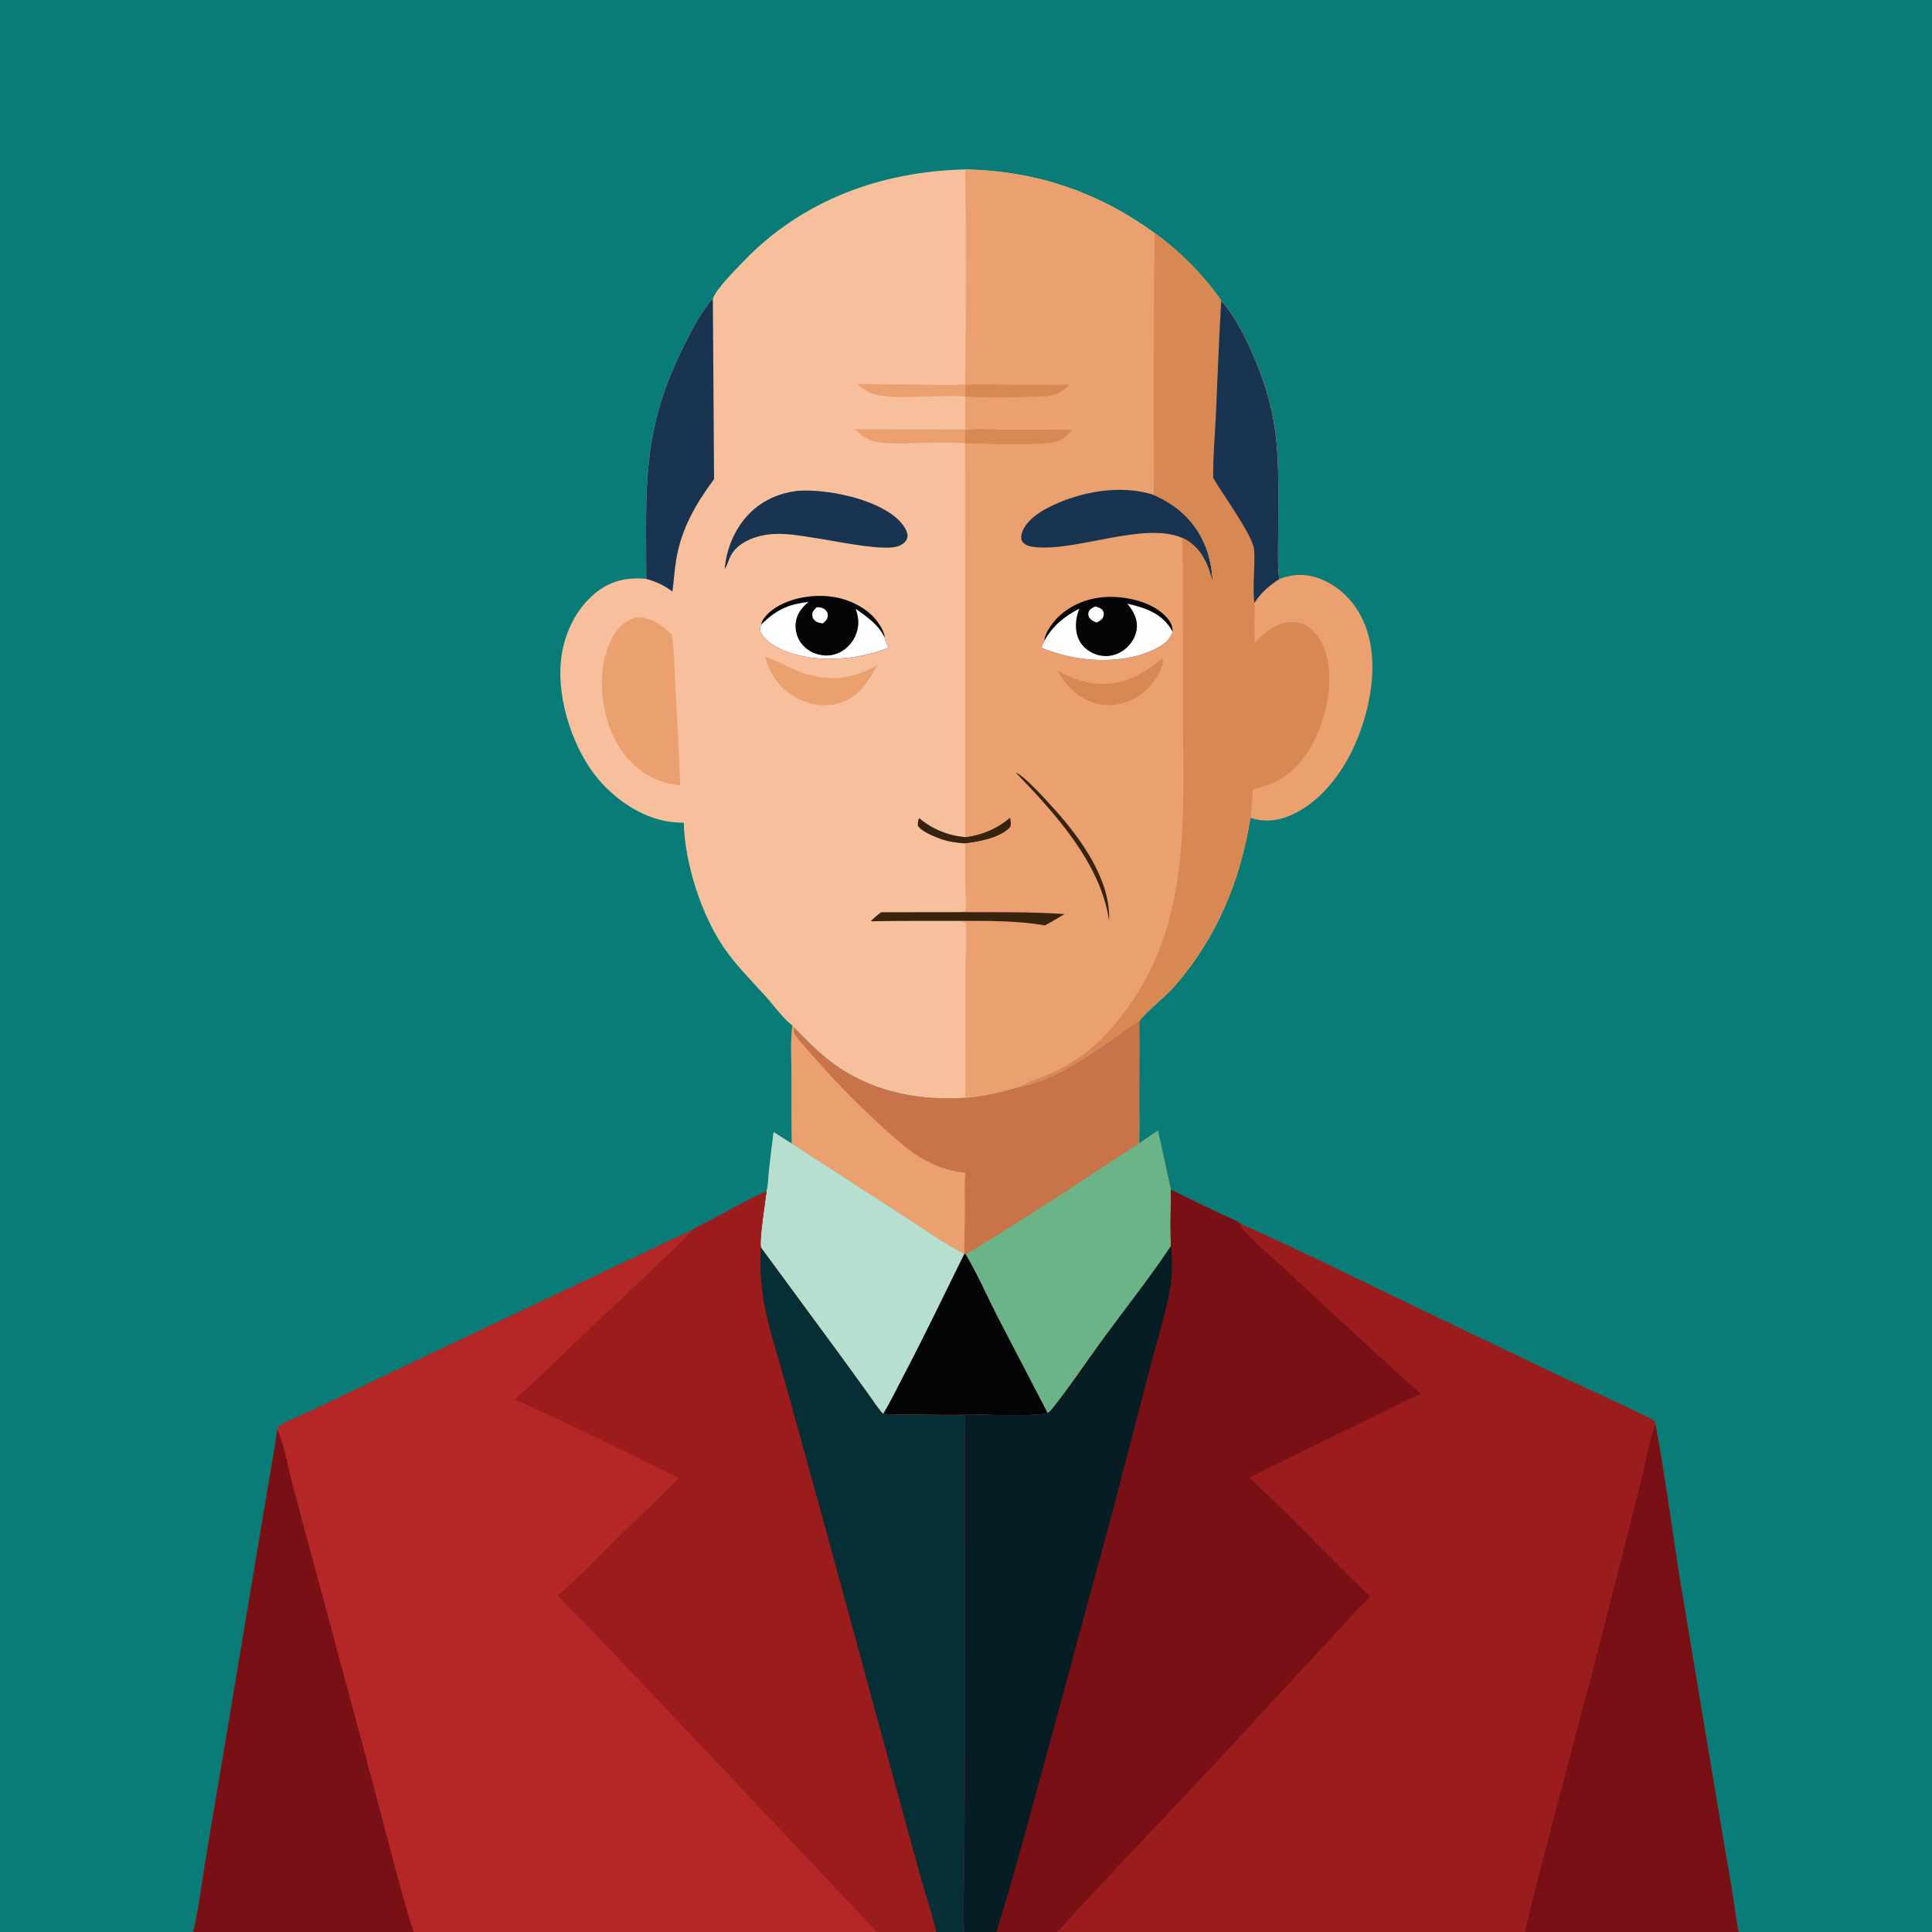 <svg version="1.1" xmlns="http://www.w3.org/2000/svg" style="display: block;" viewBox="0 0 2048 2048" width="1024" height="1024">
<rect x="0" y="0" width="2048" height="2048" fill="#808080" stroke="none"/>
<path transform="translate(0,0)" fill="rgb(9,124,120)" d="M 0 0 L 2048 0 L 2048 2048 L 1842.85 2048 L 1616.46 2048 L 1120.63 2048 L 1056.18 2048 L 1022.3 2048 L 992.525 2048 L 929.656 2048 L 438.451 2048 L 204.739 2048 L 0 2048 L 0 0 z"/>
<path transform="translate(0,0)" fill="rgb(234,160,111)" d="M 1355.98 613.927 C 1371.77 607.657 1386.28 607.94 1401.84 614.562 C 1422.92 623.538 1438.38 641.081 1446.84 662.179 C 1462.49 701.204 1452.93 751.187 1436.68 788.47 C 1422.93 820.012 1398.09 852.878 1364.95 865.572 C 1352.06 870.511 1338.54 871.495 1325.41 866.814 C 1326.48 856.668 1327.48 846.573 1328.02 836.381 C 1344.09 832.97 1357.95 827.538 1370.17 816.22 C 1394.79 793.424 1408.14 755.076 1409.04 722.125 C 1409.53 704.184 1405.56 682.654 1392.51 669.364 C 1386.31 663.042 1378.28 659.396 1369.38 659.462 C 1353.37 659.581 1340.85 670.483 1330.16 681.112 C 1328.94 667.261 1330.33 653.104 1329.61 639.171 C 1336.91 628.129 1344.88 621.078 1355.98 613.927 z"/>
<path transform="translate(0,0)" fill="rgb(200,115,74)" d="M 1207.94 1082.01 C 1208.26 1112.49 1207.84 1143.01 1207.72 1173.5 C 1207.93 1186.28 1207.79 1199.04 1207.6 1211.82 C 1214.24 1207.41 1220.91 1203.03 1227.46 1198.49 L 1241.21 1261.23 C 1241.25 1280.98 1240.32 1301.28 1241.32 1320.96 C 1219.06 1354.34 1194.04 1385.86 1170.31 1418.2 C 1151.92 1443.26 1134.54 1469.71 1115.1 1493.93 C 1113.93 1495.39 1112.45 1497.35 1110.51 1497.75 C 1101.55 1503.19 1005.14 1497.37 985.497 1499.83 C 969.026 1499.77 952.569 1499.77 936.114 1498.95 C 930.149 1492.59 925.073 1484.4 919.955 1477.33 L 891.776 1438.36 L 806.624 1322.57 C 804.503 1315.82 811.491 1271.78 812.549 1262.74 C 814.363 1256.7 814.305 1248.31 815 1241.97 C 816.537 1227.96 818.193 1213.98 820.038 1200 C 826.443 1204.16 832.931 1208.19 839.406 1212.24 C 838.796 1187.3 839.037 1162.3 838.971 1137.35 C 838.927 1120.82 837.773 1103.34 839.95 1086.98 L 841.757 1089.17 C 853.841 1101.46 865.802 1113.82 879.44 1124.43 C 914.049 1151.35 957.188 1163.86 1000.7 1164.18 C 1008.19 1164.24 1015.85 1164.34 1023.31 1163.59 L 1024.42 1163.76 C 1044.41 1161.86 1063.58 1157.22 1082.76 1151.45 C 1113.39 1146.53 1151.44 1121.03 1176.82 1103.35 C 1186.79 1096.41 1196.53 1088.65 1207.01 1082.54 L 1207.94 1082.01 z"/>
<path transform="translate(0,0)" fill="rgb(234,160,111)" d="M 839.95 1086.98 L 841.757 1089.17 C 841.676 1090.51 841.129 1093.25 841.438 1094.44 C 842.631 1099.03 868.837 1127.26 874.655 1133.82 C 895.608 1157.46 949.152 1210.88 974.644 1226.37 C 990.465 1235.99 1005.2 1241.32 1023.5 1243.28 C 1022.04 1256.24 1022.93 1269.93 1022.88 1282.98 C 1022.82 1298.33 1022.06 1313.76 1022.22 1329.09 C 1001.13 1318.41 980.745 1303.61 960.808 1290.88 L 839.406 1212.24 C 838.796 1187.3 839.037 1162.3 838.971 1137.35 C 838.927 1120.82 837.773 1103.34 839.95 1086.98 z"/>
<path transform="translate(0,0)" fill="rgb(106,180,135)" d="M 1207.25 1212.17 C 1207.25 1199.27 1207.17 1186.38 1207.72 1173.5 C 1207.93 1186.28 1207.79 1199.04 1207.6 1211.82 C 1214.24 1207.41 1220.91 1203.03 1227.46 1198.49 L 1241.21 1261.23 C 1241.25 1280.98 1240.32 1301.28 1241.32 1320.96 C 1219.06 1354.34 1194.04 1385.86 1170.31 1418.2 C 1151.92 1443.26 1134.54 1469.71 1115.1 1493.93 C 1113.93 1495.39 1112.45 1497.35 1110.51 1497.75 L 1057.22 1395.32 C 1046.14 1373.62 1036.14 1350.48 1023.67 1329.6 C 1086.01 1292.57 1146.48 1251.72 1207.25 1212.17 z"/>
<path transform="translate(0,0)" fill="rgb(182,223,207)" d="M 820.038 1200 C 826.443 1204.16 832.931 1208.19 839.406 1212.24 L 960.808 1290.88 C 980.745 1303.61 1001.13 1318.41 1022.22 1329.09 L 1023.67 1329.6 C 1036.14 1350.48 1046.14 1373.62 1057.22 1395.32 L 1110.51 1497.75 C 1101.55 1503.19 1005.14 1497.37 985.497 1499.83 C 969.026 1499.77 952.569 1499.77 936.114 1498.95 C 930.149 1492.59 925.073 1484.4 919.955 1477.33 L 891.776 1438.36 L 806.624 1322.57 C 804.503 1315.82 811.491 1271.78 812.549 1262.74 C 814.363 1256.7 814.305 1248.31 815 1241.97 C 816.537 1227.96 818.193 1213.98 820.038 1200 z"/>
<path transform="translate(0,0)" fill="rgb(4,5,6)" d="M 1022.22 1329.09 L 1023.67 1329.6 C 1036.14 1350.48 1046.14 1373.62 1057.22 1395.32 L 1110.51 1497.75 C 1101.55 1503.19 1005.14 1497.37 985.497 1499.83 C 969.026 1499.77 952.569 1499.77 936.114 1498.95 C 944.21 1485.52 951.104 1471 958.409 1457.11 C 980.582 1414.95 1001.14 1371.8 1022.22 1329.09 z"/>
<path transform="translate(0,0)" fill="rgb(181,38,38)" d="M 731.019 1305.38 C 738.562 1300.29 747.851 1296.34 755.905 1292.03 C 774.599 1282 793.17 1271.37 812.549 1262.74 C 811.491 1271.78 804.503 1315.82 806.624 1322.57 L 891.776 1438.36 L 919.955 1477.33 C 925.073 1484.4 930.149 1492.59 936.114 1498.95 C 952.569 1499.77 969.026 1499.77 985.497 1499.83 C 998.077 1500.46 1010.71 1500.17 1023.3 1500.1 C 1022.47 1541.44 1022.99 1582.86 1023.03 1624.22 L 1023.12 1855.39 L 1022.07 1986.05 C 1021.95 2006.31 1020.45 2027.84 1022.3 2048 L 992.525 2048 L 929.656 2048 L 438.451 2048 L 204.739 2048 C 210.716 2023.48 213.627 1997.88 217.676 1972.97 L 238.09 1851.25 L 280.905 1594.72 C 285.077 1568.39 290.293 1542.19 293.866 1515.79 L 294.422 1513.28 C 295.24 1512.34 295.844 1511.62 296.915 1510.95 C 305.355 1505.69 324.308 1497.98 334.456 1493.04 L 444.912 1440.4 L 664.143 1336.63 C 686.46 1326.33 708.441 1315.07 731.019 1305.38 z"/>
<path transform="translate(0,0)" fill="rgb(121,16,22)" d="M 293.866 1515.79 C 300.263 1527.29 305.599 1556.25 309.271 1570.43 L 328.729 1643.23 L 381.821 1840.14 L 410.223 1947.09 C 419.135 1980.83 427.725 2014.77 438.451 2048 L 204.739 2048 C 210.716 2023.48 213.627 1997.88 217.676 1972.97 L 238.09 1851.25 L 280.905 1594.72 C 285.077 1568.39 290.293 1542.19 293.866 1515.79 z"/>
<path transform="translate(0,0)" fill="rgb(154,28,29)" d="M 731.019 1305.38 C 738.562 1300.29 747.851 1296.34 755.905 1292.03 C 774.599 1282 793.17 1271.37 812.549 1262.74 C 811.491 1271.78 804.503 1315.82 806.624 1322.57 L 891.776 1438.36 L 919.955 1477.33 C 925.073 1484.4 930.149 1492.59 936.114 1498.95 C 952.569 1499.77 969.026 1499.77 985.497 1499.83 C 998.077 1500.46 1010.71 1500.17 1023.3 1500.1 C 1022.47 1541.44 1022.99 1582.86 1023.03 1624.22 L 1023.12 1855.39 L 1022.07 1986.05 C 1021.95 2006.31 1020.45 2027.84 1022.3 2048 L 992.525 2048 L 929.656 2048 L 696.186 1800.71 L 629.757 1730.95 C 617.005 1717.73 603.408 1705.03 591.381 1691.15 C 609.285 1676.13 625.699 1658.64 642.422 1642.31 L 719.961 1566.75 C 661.905 1538.92 604.375 1508.89 545.186 1483.56 C 576.517 1456.27 605.709 1426.48 636.084 1398.13 C 658.103 1377.58 680.003 1357.01 701.651 1336.07 C 710.707 1327.31 720.564 1318.82 728.988 1309.49 C 730.282 1308.06 730.715 1307.27 731.019 1305.38 z"/>
<path transform="translate(0,0)" fill="rgb(5,47,53)" d="M 806.624 1322.57 L 891.776 1438.36 L 919.955 1477.33 C 925.073 1484.4 930.149 1492.59 936.114 1498.95 C 952.569 1499.77 969.026 1499.77 985.497 1499.83 C 998.077 1500.46 1010.71 1500.17 1023.3 1500.1 C 1022.47 1541.44 1022.99 1582.86 1023.03 1624.22 L 1023.12 1855.39 L 1022.07 1986.05 C 1021.95 2006.31 1020.45 2027.84 1022.3 2048 L 992.525 2048 C 988.53 2029.89 982.023 2011.7 976.974 1993.79 L 949.246 1892.6 L 873.532 1614.53 L 831.164 1461.46 C 823.752 1434.43 814.395 1406.87 809.643 1379.3 C 806.593 1361.6 804.995 1340.48 806.624 1322.57 z"/>
<path transform="translate(0,0)" fill="rgb(154,28,29)" d="M 1241.21 1261.23 L 1292.17 1285.85 C 1299.38 1289.34 1308.48 1292.69 1315 1297.24 C 1384.81 1328.4 1453.47 1362.95 1522.49 1395.84 L 1656.03 1459.75 C 1686.37 1474.06 1717.3 1487.71 1747.37 1502.53 C 1750.21 1503.93 1752.68 1505.13 1754.72 1507.61 L 1754.98 1510.77 C 1765.19 1565.42 1772.26 1620.86 1780.98 1675.78 L 1826.71 1949.91 C 1830.13 1969.83 1833.77 1989.74 1836.93 2009.71 C 1838.94 2022.39 1840.29 2035.44 1842.85 2048 L 1616.46 2048 L 1120.63 2048 L 1056.18 2048 L 1022.3 2048 C 1020.45 2027.84 1021.95 2006.31 1022.07 1986.05 L 1023.12 1855.39 L 1023.03 1624.22 C 1022.99 1582.86 1022.47 1541.44 1023.3 1500.1 C 1010.71 1500.17 998.077 1500.46 985.497 1499.83 C 1005.14 1497.37 1101.55 1503.19 1110.51 1497.75 C 1112.45 1497.35 1113.93 1495.39 1115.1 1493.93 C 1134.54 1469.71 1151.92 1443.26 1170.31 1418.2 C 1194.04 1385.86 1219.06 1354.34 1241.32 1320.96 C 1240.32 1301.28 1241.25 1280.98 1241.21 1261.23 z"/>
<path transform="translate(0,0)" fill="rgb(121,16,22)" d="M 1616.46 2048 C 1644.35 1932.27 1677.05 1817.64 1706.04 1702.18 L 1739.34 1571.38 C 1742.8 1557.54 1749.26 1521.23 1754.98 1510.77 C 1765.19 1565.42 1772.26 1620.86 1780.98 1675.78 L 1826.71 1949.91 C 1830.13 1969.83 1833.77 1989.74 1836.93 2009.71 C 1838.94 2022.39 1840.29 2035.44 1842.85 2048 L 1616.46 2048 z"/>
<path transform="translate(0,0)" fill="rgb(121,16,22)" d="M 1241.21 1261.23 L 1292.17 1285.85 C 1299.38 1289.34 1308.48 1292.69 1315 1297.24 L 1314.56 1299.71 C 1329.57 1317.48 1353.99 1337.36 1371.48 1353.9 C 1399.15 1380.1 1427.23 1405.81 1455.37 1431.5 C 1472.22 1446.88 1488.76 1462.76 1506.3 1477.36 C 1486.64 1486.4 1467.39 1496.31 1447.92 1505.73 C 1406.66 1525.67 1365.41 1545.6 1324.53 1566.32 C 1355.27 1595.19 1384.65 1625.6 1414.59 1655.31 C 1427.05 1667.67 1439.27 1680.69 1452.41 1692.3 C 1435.99 1708.55 1420.72 1726.04 1405.02 1742.99 L 1329.79 1824.18 C 1280.73 1877.68 1230.59 1930.37 1180.69 1983.09 L 1139.72 2027.04 C 1133.37 2033.93 1127.34 2041.5 1120.63 2048 L 1056.18 2048 L 1022.3 2048 C 1020.45 2027.84 1021.95 2006.31 1022.07 1986.05 L 1023.12 1855.39 L 1023.03 1624.22 C 1022.99 1582.86 1022.47 1541.44 1023.3 1500.1 C 1010.71 1500.17 998.077 1500.46 985.497 1499.83 C 1005.14 1497.37 1101.55 1503.19 1110.51 1497.75 C 1112.45 1497.35 1113.93 1495.39 1115.1 1493.93 C 1134.54 1469.71 1151.92 1443.26 1170.31 1418.2 C 1194.04 1385.86 1219.06 1354.34 1241.32 1320.96 C 1240.32 1301.28 1241.25 1280.98 1241.21 1261.23 z"/>
<path transform="translate(0,0)" fill="rgb(5,29,35)" d="M 1110.51 1497.75 C 1112.45 1497.35 1113.93 1495.39 1115.1 1493.93 C 1134.54 1469.71 1151.92 1443.26 1170.31 1418.2 C 1194.04 1385.86 1219.06 1354.34 1241.32 1320.96 C 1242.7 1334.91 1242.81 1351.34 1240.48 1365.13 C 1235.98 1391.75 1227.14 1418.59 1220.39 1444.78 L 1178.57 1605.38 L 1107.89 1865.49 C 1091.18 1926.31 1075.13 1987.85 1056.18 2048 L 1022.3 2048 C 1020.45 2027.84 1021.95 2006.31 1022.07 1986.05 L 1023.12 1855.39 L 1023.03 1624.22 C 1022.99 1582.86 1022.47 1541.44 1023.3 1500.1 C 1010.71 1500.17 998.077 1500.46 985.497 1499.83 C 1005.14 1497.37 1101.55 1503.19 1110.51 1497.75 z"/>
<path transform="translate(0,0)" fill="rgb(248,191,157)" d="M 755.651 316.602 C 759.466 305.922 779.37 286.231 788.043 277.173 C 850.447 212.004 934.134 181.679 1023.16 179.604 C 1097.76 181.104 1163.8 203.259 1224.1 247.243 C 1249.96 265.675 1276.64 292.459 1294.53 318.763 C 1309.02 335.127 1319.86 357.031 1328.52 376.933 C 1358.68 446.253 1354.87 488.89 1354.96 561.896 C 1354.98 578.932 1353.93 597.015 1355.98 613.927 C 1344.88 621.078 1336.91 628.129 1329.61 639.171 C 1330.33 653.104 1328.94 667.261 1330.16 681.112 C 1340.85 670.483 1353.37 659.581 1369.38 659.462 C 1378.28 659.396 1386.31 663.042 1392.51 669.364 C 1405.56 682.654 1409.53 704.184 1409.04 722.125 C 1408.14 755.076 1394.79 793.424 1370.17 816.22 C 1357.95 827.538 1344.09 832.97 1328.02 836.381 C 1327.48 846.573 1326.48 856.668 1325.41 866.814 C 1314.95 933.395 1289.79 993.787 1245.38 1045.02 C 1235.75 1056.13 1214 1073.3 1207.94 1082.01 L 1207.01 1082.54 C 1196.53 1088.65 1186.79 1096.41 1176.82 1103.35 C 1151.44 1121.03 1113.39 1146.53 1082.76 1151.45 C 1063.58 1157.22 1044.41 1161.86 1024.42 1163.76 L 1023.31 1163.59 C 1015.85 1164.34 1008.19 1164.24 1000.7 1164.18 C 957.188 1163.86 914.049 1151.35 879.44 1124.43 C 865.802 1113.82 853.841 1101.46 841.757 1089.17 L 839.95 1086.98 C 839.607 1086.74 839.244 1086.53 838.922 1086.27 C 828.713 1077.98 819.468 1064.8 810.5 1054.97 C 795.935 1039.01 780.204 1023.05 767.851 1005.29 C 743.578 970.408 725.939 915.294 724.79 872.091 C 721.644 872.104 718.506 871.945 715.371 871.701 C 684.037 869.257 653.986 849.442 634.141 825.881 C 607.634 794.411 590.784 742.746 594.466 701.698 C 596.919 674.361 609.426 646.414 630.932 628.783 C 646.99 615.618 664.729 611.645 685.061 613.649 C 685.04 517.755 679.688 458.664 723.732 369.072 C 732.414 351.413 742.549 331.351 755.651 316.602 z"/>
<path transform="translate(0,0)" fill="rgb(56,35,15)" d="M 1023.11 894.022 C 1013.74 893.488 1004.6 892.098 995.765 888.832 C 989.774 886.616 975.609 880.781 972.936 875.048 C 973.074 872.409 972.789 869.458 974.483 867.29 C 988.483 879.047 1005.06 885.755 1023.23 887.362 C 1041.83 884.747 1056.43 878.573 1070.95 866.517 C 1071.34 869.911 1072.19 873.645 1070.9 876.885 C 1060.83 888.059 1037.62 892.619 1023.11 894.022 z"/>
<path transform="translate(0,0)" fill="rgb(234,160,111)" d="M 810.988 696.325 C 826.032 700.823 839.47 710.081 854.941 714.566 C 882.983 722.697 905.003 718.883 930.292 704.954 C 926.068 712.297 921.897 719.4 916.858 726.222 C 910.229 735.109 900.121 742.197 889.572 745.397 C 874.328 750.02 857.668 747.199 843.897 739.579 C 826.118 729.742 816.593 715.539 810.988 696.325 z"/>
<path transform="translate(0,0)" fill="rgb(4,5,6)" d="M 806.771 662.078 C 807.784 656.094 814.522 649.527 819.294 646.093 C 837.427 633.041 864.6 629.12 886.212 633.233 C 902.704 636.372 920.858 645.706 930.647 659.761 C 933.716 664.167 937.79 670.645 937.762 676.064 C 938.111 679.209 940.507 683.434 941.718 686.455 C 913.769 698.15 877.161 701.769 847.576 694.874 C 834.188 691.754 814.11 684.034 806.904 671.304 C 804.882 667.733 805.69 665.723 806.771 662.078 z"/>
<path transform="translate(0,0)" fill="rgb(254,254,255)" d="M 865.782 643.742 C 868.883 643.76 871.709 643.946 874.259 645.939 C 876.264 647.506 877.519 649.543 877.526 652.135 C 877.538 656.239 875.176 658.356 872.336 660.799 C 868.929 660.352 866.21 660.039 863.579 657.631 C 861.7 655.911 860.923 653.6 861.047 651.082 C 861.203 647.932 863.701 645.794 865.782 643.742 z"/>
<path transform="translate(0,0)" fill="rgb(254,254,255)" d="M 857.184 638.126 C 849.721 644.07 844.577 650.763 843.441 660.531 C 842.474 668.854 845.328 677.455 850.842 683.727 C 856.706 690.397 865.338 694.292 874.159 694.836 C 882.893 695.375 891.393 692.167 897.854 686.32 C 905.127 679.736 909.424 670.591 909.83 660.788 C 910.05 655.474 908.751 650.416 907.16 645.395 C 918.354 653.243 932.15 662.958 937.762 676.064 C 938.111 679.209 940.507 683.434 941.718 686.455 C 913.769 698.15 877.161 701.769 847.576 694.874 C 834.188 691.754 814.11 684.034 806.904 671.304 C 804.882 667.733 805.69 665.723 806.771 662.078 L 810.732 658.452 C 824.84 645.359 838.302 640.027 857.184 638.126 z"/>
<path transform="translate(0,0)" fill="rgb(25,52,80)" d="M 844.915 520.376 C 845.838 520.263 846.769 520.211 847.698 520.164 C 878.321 518.617 928.444 528.778 951.574 550.307 C 955.944 554.375 962.315 562.02 961.968 568.45 C 961.788 571.801 959.999 574.206 957.405 576.178 C 954.062 578.718 950.169 579.876 946.032 580.28 C 925.724 582.262 885.255 573.486 864.007 570.262 C 843.766 567.096 823.798 563.139 803.59 568.737 C 791.989 571.952 780.042 578.402 774.418 589.501 C 772.354 593.573 771.257 598.307 768.878 602.165 C 768.687 602.474 768.463 602.762 768.256 603.06 C 769.666 584.511 776.798 565.887 788.304 551.248 C 802.529 533.152 822.325 523.223 844.915 520.376 z"/>
<path transform="translate(0,0)" fill="rgb(234,160,111)" d="M 675.897 654.187 C 690.749 654.36 701.968 663.043 712.188 672.829 C 715.118 692.594 715.116 713.748 716.202 733.712 C 717.987 766.536 720.183 799.474 721.053 832.332 C 710.077 831.794 700.596 828.753 690.833 823.907 C 688.898 822.838 686.969 821.761 685.071 820.628 C 662.436 807.114 648.182 782.476 642.026 757.411 C 635.4 730.429 635.976 696.601 651.15 672.382 C 657.181 662.756 664.839 656.77 675.897 654.187 z"/>
<path transform="translate(0,0)" fill="rgb(25,52,80)" d="M 685.061 613.649 C 685.04 517.755 679.688 458.664 723.732 369.072 C 732.414 351.413 742.549 331.351 755.651 316.602 L 756.942 507.884 C 737.244 534.57 722.163 560.543 716.721 593.819 C 714.915 604.862 714.287 616.023 712.84 627.1 C 703.929 620.421 695.771 616.693 685.061 613.649 z"/>
<path transform="translate(0,0)" fill="rgb(234,160,111)" d="M 1023.16 179.604 C 1097.76 181.104 1163.8 203.259 1224.1 247.243 C 1249.96 265.675 1276.64 292.459 1294.53 318.763 C 1309.02 335.127 1319.86 357.031 1328.52 376.933 C 1358.68 446.253 1354.87 488.89 1354.96 561.896 C 1354.98 578.932 1353.93 597.015 1355.98 613.927 C 1344.88 621.078 1336.91 628.129 1329.61 639.171 C 1330.33 653.104 1328.94 667.261 1330.16 681.112 C 1340.85 670.483 1353.37 659.581 1369.38 659.462 C 1378.28 659.396 1386.31 663.042 1392.51 669.364 C 1405.56 682.654 1409.53 704.184 1409.04 722.125 C 1408.14 755.076 1394.79 793.424 1370.17 816.22 C 1357.95 827.538 1344.09 832.97 1328.02 836.381 C 1327.48 846.573 1326.48 856.668 1325.41 866.814 C 1314.95 933.395 1289.79 993.787 1245.38 1045.02 C 1235.75 1056.13 1214 1073.3 1207.94 1082.01 L 1207.01 1082.54 C 1196.53 1088.65 1186.79 1096.41 1176.82 1103.35 C 1151.44 1121.03 1113.39 1146.53 1082.76 1151.45 C 1063.58 1157.22 1044.41 1161.86 1024.42 1163.76 L 1023.31 1163.59 L 1023.45 1022.77 C 1023.46 1013.85 1025.46 984.606 1023.29 977.704 L 1017.43 976.165 C 985.969 976.158 954.49 975.966 923.033 976.607 C 926.435 972.955 929.988 970.039 933.951 967.055 L 1016.94 966.946 C 1019.49 966.745 1021.15 966.675 1023.43 965.417 C 1024.67 958.283 1023.42 949.272 1023.33 941.946 L 1023.11 894.022 C 1037.62 892.619 1060.83 888.059 1070.9 876.885 C 1072.19 873.645 1071.34 869.911 1070.95 866.517 C 1056.43 878.573 1041.83 884.747 1023.23 887.362 L 1022.99 469.983 C 995.741 467.705 967.506 470.806 940.084 469.766 C 925.575 469.216 916.217 465.528 906.366 454.989 L 1023.02 455.234 L 1023.24 420.377 C 998.029 417.935 946.103 424.433 925.52 417.526 C 918.723 415.245 914.106 411.633 908.714 407.123 L 980.764 407.809 C 994.773 407.905 1009.25 408.698 1023.18 407.402 C 1023.87 331.486 1024.31 255.515 1023.16 179.604 z"/>
<path transform="translate(0,0)" fill="rgb(56,35,15)" d="M 1076.55 818.809 C 1086.53 822.684 1110.35 849.657 1118.64 858.871 C 1145.82 889.083 1177.84 933.481 1175.63 976.115 C 1167.26 915.491 1117.6 861.253 1076.55 818.809 z"/>
<path transform="translate(0,0)" fill="rgb(216,136,83)" d="M 1023.38 407.939 C 1034.54 406.936 1046.03 407.547 1057.24 407.626 C 1082.62 407.806 1108.22 408.682 1133.58 407.597 C 1124.41 417.453 1117.58 419.745 1104.32 420.252 C 1080.1 421.178 1047.06 422.031 1023.24 420.377 L 1023.38 407.939 z"/>
<path transform="translate(0,0)" fill="rgb(216,136,83)" d="M 1023.2 455.732 C 1036.01 453.729 1051.3 455.468 1064.35 455.572 L 1137.11 455.712 C 1131.62 461.066 1126.13 466.31 1118.58 468.566 C 1106.2 472.266 1041.23 470.418 1023.99 470.031 C 1023.65 470.023 1023.32 469.999 1022.99 469.983 L 1023.2 455.732 z"/>
<path transform="translate(0,0)" fill="rgb(56,35,15)" d="M 1016.94 966.946 C 1054.04 967.016 1091.38 966.415 1128.41 968.952 C 1121.57 973.024 1114.75 977.268 1107.71 980.994 C 1078.9 975.86 1046.7 976.108 1017.43 976.165 C 985.969 976.158 954.49 975.966 923.033 976.607 C 926.435 972.955 929.988 970.039 933.951 967.055 L 1016.94 966.946 z"/>
<path transform="translate(0,0)" fill="rgb(216,136,83)" d="M 1231.19 698.635 L 1232.71 699.585 C 1233.07 708.611 1224.73 721.206 1218.7 727.765 C 1207.93 739.493 1192.4 747.188 1176.37 747.479 C 1159.31 747.789 1145.57 740.132 1133.77 728.618 C 1128.67 723.126 1124.85 717.264 1120.93 710.905 C 1133.42 717.331 1146.26 723.143 1160.36 724.592 C 1188.49 727.482 1210.13 715.956 1231.19 698.635 z"/>
<path transform="translate(0,0)" fill="rgb(4,5,6)" d="M 1107.18 679.041 C 1107.16 671.589 1115.49 660.466 1120.42 655.405 C 1135.11 640.331 1155.65 632.86 1176.48 632.704 C 1196.17 632.557 1221.38 638.51 1235.52 653.199 C 1240.33 658.194 1243.06 662.657 1243.01 669.659 C 1240.73 677.589 1234.54 682.48 1227.52 686.371 C 1196.79 703.392 1153.33 702.507 1120.6 692.459 C 1114.96 690.728 1109.3 688.834 1103.9 686.443 L 1107.18 679.041 z"/>
<path transform="translate(0,0)" fill="rgb(254,254,255)" d="M 1160.87 642.897 C 1163.96 643.718 1167.45 644.515 1169.2 647.52 C 1170.44 649.639 1170.32 651.8 1169.44 654.031 C 1168.23 657.075 1165.15 658.496 1162.46 659.946 C 1159.52 658.685 1156.74 657.62 1154.86 654.885 C 1153.48 652.865 1153.23 650.467 1154.19 648.21 C 1155.33 645.547 1158.46 644.157 1160.87 642.897 z"/>
<path transform="translate(0,0)" fill="rgb(254,254,255)" d="M 1195.05 639.939 C 1199.33 640.916 1203.58 641.963 1207.78 643.244 C 1222.89 647.849 1235.36 655.339 1243.01 669.659 C 1240.73 677.589 1234.54 682.48 1227.52 686.371 C 1196.79 703.392 1153.33 702.507 1120.6 692.459 C 1114.96 690.728 1109.3 688.834 1103.9 686.443 L 1107.18 679.041 C 1116.42 662.946 1127.86 653.727 1144.07 645.193 C 1142.98 648.202 1141.99 651.204 1141.38 654.352 C 1139.54 663.793 1140.36 674.247 1146.1 682.25 C 1151.06 689.164 1159.12 693.782 1167.48 695.116 C 1176.11 696.494 1184.87 693.993 1191.8 688.743 C 1198.83 683.42 1204 675.398 1205 666.555 C 1206.19 656.028 1201.45 647.729 1195.05 639.939 z"/>
<path transform="translate(0,0)" fill="rgb(25,52,80)" d="M 1252.83 570.045 C 1212.62 552.991 1142.3 584.218 1098.25 580.048 C 1093.49 579.599 1086.79 578.594 1083.85 574.311 C 1082.09 571.753 1082.26 568.518 1083.08 565.661 C 1086.64 553.127 1100.16 543.651 1111.25 537.993 C 1143.93 521.318 1187.58 513.056 1223.05 524.63 C 1248.46 535.753 1267.62 553.43 1277.97 579.578 C 1282.69 591.504 1284.73 603.604 1285.49 616.351 C 1280.13 597.675 1273.82 581.225 1255.68 571.372 C 1254.27 570.605 1254.11 570.571 1252.83 570.045 z"/>
<path transform="translate(0,0)" fill="rgb(216,136,83)" d="M 1224.1 247.243 C 1249.96 265.675 1276.64 292.459 1294.53 318.763 C 1309.02 335.127 1319.86 357.031 1328.52 376.933 C 1358.68 446.253 1354.87 488.89 1354.96 561.896 C 1354.98 578.932 1353.93 597.015 1355.98 613.927 C 1344.88 621.078 1336.91 628.129 1329.61 639.171 C 1330.33 653.104 1328.94 667.261 1330.16 681.112 C 1340.85 670.483 1353.37 659.581 1369.38 659.462 C 1378.28 659.396 1386.31 663.042 1392.51 669.364 C 1405.56 682.654 1409.53 704.184 1409.04 722.125 C 1408.14 755.076 1394.79 793.424 1370.17 816.22 C 1357.95 827.538 1344.09 832.97 1328.02 836.381 C 1327.48 846.573 1326.48 856.668 1325.41 866.814 C 1314.95 933.395 1289.79 993.787 1245.38 1045.02 C 1235.75 1056.13 1214 1073.3 1207.94 1082.01 L 1207.01 1082.54 C 1196.53 1088.65 1186.79 1096.41 1176.82 1103.35 C 1151.44 1121.03 1113.39 1146.53 1082.76 1151.45 C 1091.11 1146.38 1101.94 1143.18 1110.98 1139.24 C 1137.18 1127.81 1157.59 1113.08 1176.6 1091.69 C 1265.46 991.704 1253.81 873.125 1254.03 749.666 L 1253.83 643.971 C 1253.76 619.365 1254.21 594.619 1252.83 570.045 C 1254.11 570.571 1254.27 570.605 1255.68 571.372 C 1273.82 581.225 1280.13 597.675 1285.49 616.351 C 1284.73 603.604 1282.69 591.504 1277.97 579.578 C 1267.62 553.43 1248.46 535.753 1223.05 524.63 C 1222.96 432.21 1222.43 339.65 1224.1 247.243 z"/>
<path transform="translate(0,0)" fill="rgb(25,52,80)" d="M 1294.53 318.763 C 1309.02 335.127 1319.86 357.031 1328.52 376.933 C 1358.68 446.253 1354.87 488.89 1354.96 561.896 C 1354.98 578.932 1353.93 597.015 1355.98 613.927 C 1344.88 621.078 1336.91 628.129 1329.61 639.171 C 1327.56 620.92 1330.53 601.851 1329.49 583.425 C 1328.6 567.652 1295.45 523.461 1286.07 506.564 C 1285.78 483.464 1288 459.818 1289.05 436.712 C 1290.83 397.414 1292.17 358.024 1294.53 318.763 z"/>
</svg>